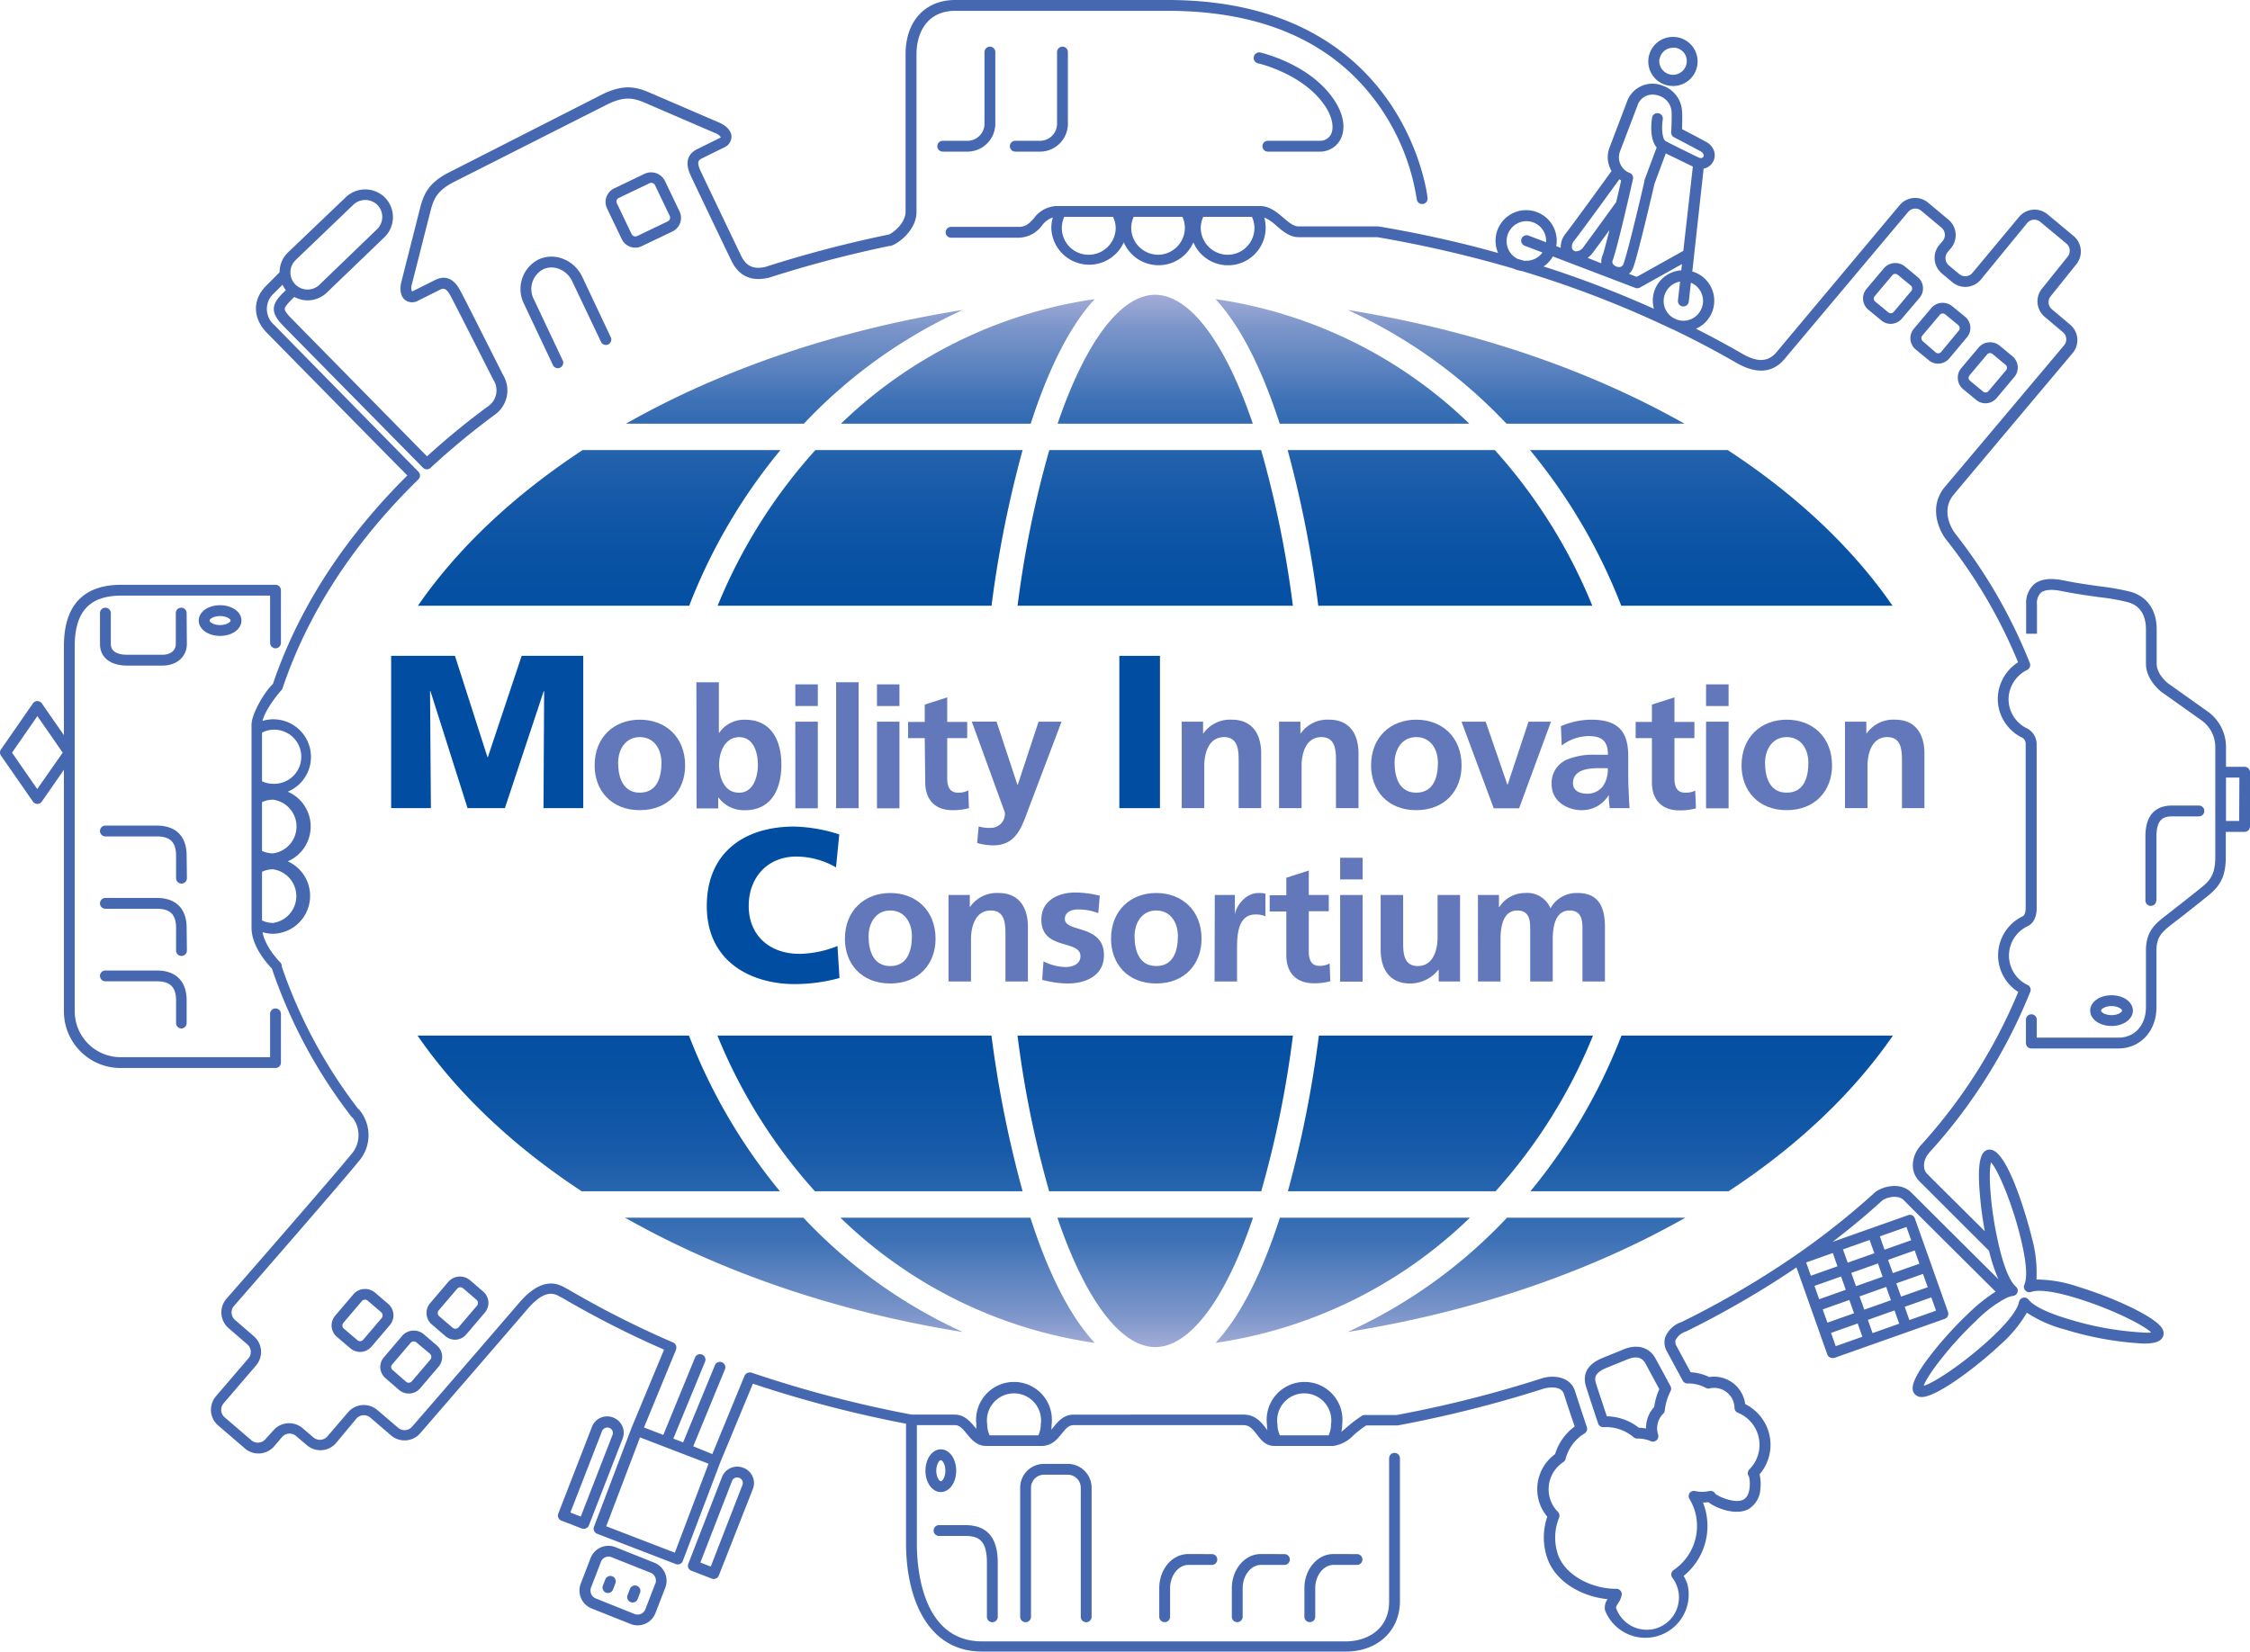 <svg xmlns="http://www.w3.org/2000/svg" xmlns:xlink="http://www.w3.org/1999/xlink" viewBox="0 0 415.43 305.13"><defs><style>.cls-1{fill:#004da1;}.cls-2{fill:#6278ba;}.cls-3{fill:url(#名称未設定グラデーション_25);}.cls-4{fill:#4668b1;}</style><linearGradient id="名称未設定グラデーション_25" x1="213.29" y1="248.78" x2="213.29" y2="54.44" gradientUnits="userSpaceOnUse"><stop offset="0" stop-color="#a9b0d9"/><stop offset="0" stop-color="#a3acd7"/><stop offset="0.03" stop-color="#7d96ca"/><stop offset="0.07" stop-color="#5b82bf"/><stop offset="0.1" stop-color="#3e72b6"/><stop offset="0.15" stop-color="#2764ae"/><stop offset="0.19" stop-color="#165aa8"/><stop offset="0.25" stop-color="#0952a4"/><stop offset="0.32" stop-color="#024ea2"/><stop offset="0.5" stop-color="#004da1"/><stop offset="0.68" stop-color="#024ea2"/><stop offset="0.75" stop-color="#0952a4"/><stop offset="0.81" stop-color="#165aa8"/><stop offset="0.86" stop-color="#2764ae"/><stop offset="0.9" stop-color="#3e72b6"/><stop offset="0.93" stop-color="#5b82bf"/><stop offset="0.97" stop-color="#7d96ca"/><stop offset="1" stop-color="#a3acd7"/><stop offset="1" stop-color="#a9b0d9"/></linearGradient></defs><title>アセット 2</title><g id="レイヤー_2" data-name="レイヤー 2"><g id="レイヤー_1-2" data-name="レイヤー 1"><path class="cls-1" d="M72.22,121.12H84l6,18.7h.08l6.24-18.7h11.37v28.13h-7.34l.12-21.6h-.08l-7.17,21.6H86.33l-6.85-21.6H79.4l.16,21.6H72.22Z"/><path class="cls-2" d="M118.13,132.91c4.74,0,8.37,3.19,8.37,8.46,0,4.59-3.07,8.25-8.37,8.25s-8.34-3.66-8.34-8.25C109.79,136.1,113.42,132.91,118.13,132.91Zm0,13.48c3.19,0,4-2.85,4-5.52,0-2.45-1.3-4.74-4-4.74s-4,2.36-4,4.74C114.13,143.51,115,146.39,118.13,146.39Z"/><path class="cls-2" d="M128.58,126h4.15v9.33h.07a5.56,5.56,0,0,1,4.77-2.41c4.9,0,6.7,3.9,6.7,8.31s-1.8,8.4-6.7,8.4a5.83,5.83,0,0,1-4.9-2.33h-.06v2h-4Zm7.84,20.4c2.73,0,3.51-3,3.51-5.17s-.75-5.09-3.44-5.09-3.72,2.85-3.72,5.09S133.67,146.39,136.42,146.39Z"/><path class="cls-2" d="M146.84,126.39H151v4h-4.15Zm0,6.89H151v16h-4.15Z"/><path class="cls-2" d="M154.38,126h4.15v23.26h-4.15Z"/><path class="cls-2" d="M161.92,126.39h4.15v4h-4.15Zm0,6.89h4.15v16h-4.15Z"/><path class="cls-2" d="M170.74,136.32h-3.07v-3h3.07v-3.2l4.15-1.33v4.53h3.69v3h-3.69v7.44c0,1.36.38,2.63,2,2.63a3.72,3.72,0,0,0,1.89-.43l.12,3.29a11.26,11.26,0,0,1-3.07.37c-3.25,0-5-2-5-5.18Z"/><path class="cls-2" d="M187.85,144.94h.06l3.85-11.66H196l-6,15.84c-1.33,3.54-2.29,7-6.64,7a10.52,10.52,0,0,1-2.94-.44l.28-3.06a6.3,6.3,0,0,0,2.14.27,2.59,2.59,0,0,0,2.69-2.85l-6.1-16.77H184Z"/><path class="cls-1" d="M206.67,121.12h7.5v28.13h-7.5Z"/><path class="cls-2" d="M218.19,133.28h3.94v2.17h.06a6,6,0,0,1,5.24-2.54c3.79,0,5.43,2.66,5.43,6.26v10.08H228.7v-8.53c0-1.95,0-4.59-2.69-4.59-3,0-3.66,3.26-3.66,5.3v7.82h-4.16Z"/><path class="cls-2" d="M236.16,133.28h3.94v2.17h.06a6,6,0,0,1,5.24-2.54c3.79,0,5.43,2.66,5.43,6.26v10.08h-4.16v-8.53c0-1.95,0-4.59-2.69-4.59-3,0-3.66,3.26-3.66,5.3v7.82h-4.16Z"/><path class="cls-2" d="M261.49,132.91c4.74,0,8.37,3.19,8.37,8.46,0,4.59-3.07,8.25-8.37,8.25s-8.34-3.66-8.34-8.25C253.15,136.1,256.78,132.91,261.49,132.91Zm0,13.48c3.19,0,4-2.85,4-5.52,0-2.45-1.3-4.74-4-4.74s-4,2.36-4,4.74C257.49,143.51,258.33,146.39,261.49,146.39Z"/><path class="cls-2" d="M269.85,133.28h4.46l4,11.62h.06l3.85-11.62h4.15l-5.89,16h-4.68Z"/><path class="cls-2" d="M288.2,134.11a14.34,14.34,0,0,1,5.55-1.2c4.86,0,6.88,2,6.88,6.72v2.05c0,1.61,0,2.82.06,4s.09,2.33.19,3.57h-3.66a18.59,18.59,0,0,1-.19-2.39H297a5.7,5.7,0,0,1-4.93,2.76c-2.82,0-5.58-1.71-5.58-4.75a4.69,4.69,0,0,1,2.73-4.55,12.57,12.57,0,0,1,5.36-.93h2.3c0-2.58-1.15-3.45-3.6-3.45a8.39,8.39,0,0,0-4.93,1.74Zm4.86,12.47a3.52,3.52,0,0,0,2.92-1.43,5.29,5.29,0,0,0,.87-3.28h-1.8c-1.86,0-4.62.31-4.62,2.76C290.43,146,291.58,146.58,293.06,146.58Z"/><path class="cls-2" d="M305,136.32H302v-3H305v-3.2l4.16-1.33v4.53h3.69v3h-3.69v7.44c0,1.36.37,2.63,1.95,2.63A3.67,3.67,0,0,0,313,146l.13,3.29a11.26,11.26,0,0,1-3.07.37c-3.26,0-5.06-2-5.06-5.18Z"/><path class="cls-2" d="M315,126.39h4.16v4H315Zm0,6.89h4.16v16H315Z"/><path class="cls-2" d="M329.89,132.91c4.75,0,8.37,3.19,8.37,8.46,0,4.59-3.07,8.25-8.37,8.25s-8.34-3.66-8.34-8.25C321.55,136.1,325.18,132.91,329.89,132.91Zm0,13.48c3.2,0,4-2.85,4-5.52,0-2.45-1.3-4.74-4-4.74s-4,2.36-4,4.74C325.89,143.51,326.73,146.39,329.89,146.39Z"/><path class="cls-2" d="M340.65,133.28h3.94v2.17h.06a6,6,0,0,1,5.24-2.54c3.79,0,5.43,2.66,5.43,6.26v10.08h-4.15v-8.53c0-1.95,0-4.59-2.7-4.59-3,0-3.66,3.26-3.66,5.3v7.82h-4.16Z"/><path class="cls-1" d="M155,180.62a31.31,31.31,0,0,1-8.34,1.12c-7.5,0-16.16-3.78-16.16-14.42,0-9.79,6.85-14.67,16.12-14.67a29.09,29.09,0,0,1,8.34,1.45l-.6,6.09a14.77,14.77,0,0,0-7.34-2c-5.32,0-8.78,3.87-8.78,9.11,0,5.52,3.91,8.86,9.39,8.86a19.69,19.69,0,0,0,7-1.45Z"/><path class="cls-2" d="M164.37,164.92c4.74,0,8.37,3.2,8.37,8.46,0,4.59-3.07,8.25-8.37,8.25S156,178,156,173.38C156,168.12,159.66,164.92,164.37,164.92Zm0,13.49c3.19,0,4-2.85,4-5.52,0-2.45-1.3-4.74-4-4.74s-4,2.35-4,4.74C160.37,175.53,161.21,178.41,164.37,178.41Z"/><path class="cls-2" d="M175.13,165.29h3.93v2.17h.07a6,6,0,0,1,5.24-2.54c3.78,0,5.42,2.67,5.42,6.26v10.08h-4.15v-8.53c0-1.95,0-4.58-2.7-4.58-3,0-3.66,3.25-3.66,5.3v7.81h-4.15Z"/><path class="cls-2" d="M202.78,168.64a10.26,10.26,0,0,0-3.72-.68c-1.12,0-2.45.4-2.45,1.77,0,2.54,7.22.93,7.22,6.69,0,3.72-3.31,5.21-6.69,5.21a18.82,18.82,0,0,1-4.72-.68l.25-3.41a9.14,9.14,0,0,0,4.09,1.05c1.06,0,2.73-.4,2.73-2,0-3.13-7.22-1-7.22-6.76,0-3.44,3-5,6.26-5a19.11,19.11,0,0,1,4.53.59Z"/><path class="cls-2" d="M213.48,164.92c4.75,0,8.37,3.2,8.37,8.46,0,4.59-3.06,8.25-8.37,8.25s-8.34-3.66-8.34-8.25C205.14,168.12,208.77,164.92,213.48,164.92Zm0,13.49c3.2,0,4-2.85,4-5.52,0-2.45-1.3-4.74-4-4.74s-4,2.35-4,4.74C209.48,175.53,210.32,178.41,213.48,178.41Z"/><path class="cls-2" d="M224.29,165.29H228v3.63H228c.19-1.49,1.89-4,4.37-4a4.67,4.67,0,0,1,1.27.12v4.19a4.17,4.17,0,0,0-1.86-.34c-3.38,0-3.38,4.22-3.38,6.51v5.86h-4.15Z"/><path class="cls-2" d="M237.5,168.33h-3.07v-3h3.07V162.1l4.15-1.33v4.52h3.69v3h-3.69v7.44c0,1.37.37,2.64,1.95,2.64a3.73,3.73,0,0,0,1.9-.44l.12,3.29a10.88,10.88,0,0,1-3.07.37c-3.25,0-5.05-2-5.05-5.17Z"/><path class="cls-2" d="M247.44,158.41h4.15v4h-4.15Zm0,6.88h4.15v16h-4.15Z"/><path class="cls-2" d="M269.58,181.26h-3.94v-2.17h-.06a6.66,6.66,0,0,1-5.24,2.54c-3.78,0-5.42-2.66-5.42-6.26V165.29h4.15v8.53c0,2,0,4.59,2.7,4.59,3,0,3.66-3.26,3.66-5.3v-7.82h4.15Z"/><path class="cls-2" d="M272.88,165.29h3.88v2.24h.06a5.61,5.61,0,0,1,4.74-2.61,4.67,4.67,0,0,1,4.72,2.82,5.48,5.48,0,0,1,5-2.82c3.94,0,5.05,2.7,5.05,6.26v10.08h-4.15v-9.52c0-1.49,0-3.59-2.39-3.59-2.76,0-3.1,3.28-3.1,5.36v7.75h-4.16v-9.52c0-1.49,0-3.59-2.38-3.59-2.76,0-3.1,3.28-3.1,5.36v7.75h-4.16Z"/><path class="cls-3" d="M238.72,191.25A191.34,191.34,0,0,1,232.87,220H193.71a191.43,191.43,0,0,1-5.84-28.75Zm-50.84-79.38a192.25,192.25,0,0,1,5.86-28.75h39.11a192.25,192.25,0,0,1,5.86,28.75Zm49.87-28.75H276a98.46,98.46,0,0,1,18,28.75h-50.6A208.75,208.75,0,0,0,237.75,83.12Zm-1.47-4.88c-3.23-10-7.21-18-11.85-23a84.8,84.8,0,0,1,46.85,23Zm-5,0h-36c5.15-15.17,11.69-23.8,18-23.8S226.16,63.07,231.31,78.24Zm-41,0h-35a84.8,84.8,0,0,1,46.85-23C197.51,60.2,193.54,68.23,190.31,78.24Zm-1.47,4.88a208.7,208.7,0,0,0-5.74,28.75H132.5a98.27,98.27,0,0,1,18.05-28.75Zm-5.75,108.13A208.8,208.8,0,0,0,188.81,220H150.46a98.34,98.34,0,0,1-18-28.75Zm7.19,33.64c3.23,10.05,7.22,18.12,11.88,23.12a84.75,84.75,0,0,1-46.95-23.12Zm5,0h36.1c-5.15,15.23-11.71,23.89-18.05,23.89S200.4,240.12,195.24,224.89Zm41.07,0h35.07A84.88,84.88,0,0,1,224.43,248C229.09,243,233.08,234.94,236.31,224.89Zm1.47-4.89a208.8,208.8,0,0,0,5.72-28.75h50.62a98.14,98.14,0,0,1-18,28.75ZM349.43,111.87H299.34a104.21,104.21,0,0,0-16.85-28.75H319C331.63,91.38,342,101.11,349.43,111.87ZM311,78.24H278.15a93.64,93.64,0,0,0-29.33-21C272.17,61,293.39,68.28,311,78.24Zm-162.57,0H115.59c17.6-10,38.82-17.28,62.18-21A93.49,93.49,0,0,0,148.43,78.24Zm-40.86,4.88H144.1a103.71,103.71,0,0,0-16.85,28.75H77.16C84.59,101.11,95,91.38,107.57,83.12ZM77.09,191.25h50.12A103.7,103.7,0,0,0,144,220h-36.6C94.83,211.74,84.5,202,77.09,191.25Zm38.33,33.64h32.92A93.62,93.62,0,0,0,177.77,246C154.34,242.25,133.06,234.89,115.42,224.89Zm162.82,0h32.93c-17.64,10-38.92,17.36-62.35,21.1A93.46,93.46,0,0,0,278.24,224.89ZM319.16,220H282.57a104,104,0,0,0,16.81-28.75H349.5C342.08,202,331.75,211.74,319.16,220Z"/><path class="cls-4" d="M183.22,299.59a1,1,0,0,0,1-1v-10c0-4.67-2-6.93-6-6.93h-4.84a1,1,0,0,0,0,2h4.84c2.48,0,4,.82,4,4.93v10A1,1,0,0,0,183.22,299.59Z"/><path class="cls-4" d="M219.4,287c-3,0-5.36,2.82-5.36,6.29v5.29a1,1,0,0,0,2,0V293.3c0-2.33,1.54-4.29,3.36-4.29h4.35a1,1,0,0,0,0-2Z"/><path class="cls-4" d="M232.79,287c-2.95,0-5.35,2.82-5.35,6.29v5.29a1,1,0,0,0,2,0V293.3c0-2.33,1.53-4.29,3.35-4.29h4.36a1,1,0,0,0,0-2Z"/><path class="cls-4" d="M246.19,287c-2.95,0-5.35,2.82-5.35,6.29v5.29a1,1,0,0,0,2,0V293.3c0-2.33,1.53-4.29,3.35-4.29h4.36a1,1,0,0,0,0-2Z"/><path class="cls-4" d="M176.55,271.61c0-2.21-1.25-3.95-2.84-3.95s-2.84,1.74-2.84,3.95,1.25,3.94,2.84,3.94S176.55,273.82,176.55,271.61Zm-3.68,0c0-1.19.55-1.95.84-1.95s.84.76.84,1.95-.55,1.94-.84,1.94S172.87,272.79,172.87,271.61Z"/><path class="cls-4" d="M120.84,288.61l-7.21-2.88a3.66,3.66,0,0,0-1.3-.25,3.55,3.55,0,0,0-3.28,2.25l-1.82,4.73a3.57,3.57,0,0,0,2,4.59l7.21,2.87a3.37,3.37,0,0,0,1.29.25,3.53,3.53,0,0,0,3.28-2.24l1.83-4.73A3.58,3.58,0,0,0,120.84,288.61Zm.14,3.87-1.83,4.73a1.54,1.54,0,0,1-2,.86L110,295.2a1.58,1.58,0,0,1-.88-2l1.82-4.73a1.52,1.52,0,0,1,1.41-1,1.55,1.55,0,0,1,.56.11l7.21,2.87A1.58,1.58,0,0,1,121,292.48Z"/><path class="cls-4" d="M107.8,282.34a1,1,0,0,0,.93-.63l6.22-16a3,3,0,0,0-1.74-3.92,3,3,0,0,0-3.92,1.74l-6.21,16a1,1,0,0,0,.57,1.3l3.79,1.46A1.13,1.13,0,0,0,107.8,282.34Zm-2.49-3,5.85-15.05a1.07,1.07,0,0,1,1.34-.59,1,1,0,0,1,.58,1.33l-5.85,15.05Z"/><path class="cls-4" d="M137.21,271.06a2.84,2.84,0,0,0-1.08-.2,3,3,0,0,0-2.83,1.93l-6.21,16a1,1,0,0,0,0,.76,1,1,0,0,0,.56.53l3.78,1.46a.92.92,0,0,0,.36.07,1,1,0,0,0,.93-.64L139,275a3,3,0,0,0-1.74-3.92Zm-.13,3.19-5.85,15.06-1.92-.74,5.85-15.06a1,1,0,0,1,1.33-.58,1,1,0,0,1,.57.54A1,1,0,0,1,137.08,274.25Z"/><path class="cls-4" d="M117.6,292.87a1,1,0,0,0-1.29.57l-.44,1.15a1,1,0,0,0,.57,1.29.92.92,0,0,0,.36.07,1,1,0,0,0,.94-.64l.44-1.15A1,1,0,0,0,117.6,292.87Z"/><path class="cls-4" d="M113.05,291.11a1,1,0,0,0-1.29.58l-.45,1.15a1,1,0,0,0,.58,1.29,1.1,1.1,0,0,0,.36.07,1,1,0,0,0,.93-.64l.44-1.15A1,1,0,0,0,113.05,291.11Z"/><path class="cls-4" d="M243.61,26h-9.52a1,1,0,0,0,0,2h9.52a4.25,4.25,0,0,0,4-2.49c1.09-2.43.11-5.73-2.64-8.81-4.66-5.24-11.95-6.91-12.25-7a1,1,0,1,0-.44,2c.07,0,7,1.61,11.2,6.36,2.6,2.92,2.87,5.41,2.31,6.66A2.26,2.26,0,0,1,243.61,26Z"/><path class="cls-4" d="M181.77,9.62V22.69A3.16,3.16,0,0,1,178.45,26h-4.39a1,1,0,0,0,0,2h4.39a5.17,5.17,0,0,0,5.32-5.35V9.62a1,1,0,0,0-2,0Z"/><path class="cls-4" d="M195.17,9.62V22.69A3.16,3.16,0,0,1,191.85,26h-4.39a1,1,0,0,0,0,2h4.39a5.16,5.16,0,0,0,5.32-5.35V9.62a1,1,0,0,0-2,0Z"/><path class="cls-4" d="M117.3,45.74a2.7,2.7,0,0,0,1.19-.28l5.68-2.72a2.78,2.78,0,0,0,1.3-3.69l-2.72-5.67a2.84,2.84,0,0,0-3.7-1.3l-5.67,2.72a2.78,2.78,0,0,0-1.3,3.69l2.72,5.67A2.79,2.79,0,0,0,117.3,45.74ZM113.85,37a.8.8,0,0,1,.39-.44l5.68-2.72a.72.72,0,0,1,.33-.07.77.77,0,0,1,.69.43l2.72,5.68a.77.77,0,0,1-.36,1l-5.68,2.72a.78.78,0,0,1-1-.36l-2.71-5.67A.81.81,0,0,1,113.85,37Z"/><path class="cls-4" d="M100.26,49.75a3.68,3.68,0,0,1,3-.07,4.44,4.44,0,0,1,2.38,2.25L111,63.2a1,1,0,0,0,1.8-.86l-5.32-11.27A6.52,6.52,0,0,0,104,47.82a5.73,5.73,0,0,0-4.61.12,6.13,6.13,0,0,0-2.61,8.24l5.32,11.26A1,1,0,0,0,103,68a.9.9,0,0,0,.42-.1,1,1,0,0,0,.48-1.33L98.59,55.32A4.12,4.12,0,0,1,100.26,49.75Z"/><path class="cls-4" d="M34.46,158c0-3.56-2-5.53-5.51-5.53H19.46a1,1,0,0,0,0,2H29c2.42,0,3.51,1.09,3.51,3.53v4.18a1,1,0,0,0,2,0Z"/><path class="cls-4" d="M34.46,171.36c0-3.57-2-5.53-5.51-5.53H19.46a1,1,0,0,0,0,2H29c2.42,0,3.51,1.09,3.51,3.53v4.18a1,1,0,0,0,2,0Z"/><path class="cls-4" d="M33.46,189.94a1,1,0,0,0,1-1v-4.18c0-3.56-2-5.53-5.51-5.53H19.46a1,1,0,0,0,0,2H29c2.42,0,3.51,1.09,3.51,3.53v4.18A1,1,0,0,0,33.46,189.94Z"/><path class="cls-4" d="M34.46,113.23a1,1,0,0,0-2,0v5.69c0,1.25-1,2-2.5,2h-6.5c-1.12,0-3-.26-3-2v-5.69a1,1,0,0,0-2,0v5.69c0,2.48,1.91,4,5,4H30c2.65,0,4.5-1.65,4.5-4Z"/><path class="cls-4" d="M36.69,114.6c0,1.6,1.73,2.84,3.94,2.84s3.95-1.24,3.95-2.84-1.74-2.83-3.95-2.83S36.69,113,36.69,114.6Zm5.89,0c0,.29-.76.84-1.95.84s-1.94-.55-1.94-.84.75-.83,1.94-.83S42.58,114.32,42.58,114.6Z"/><path class="cls-4" d="M51.87,196.24v-9a1,1,0,0,0-2,0v8H22.29a8.47,8.47,0,0,1-8.49-8.56V119.33c0-6.37,2.73-9.33,8.59-9.33H49.87v8.73a1,1,0,0,0,2,0V109a1,1,0,0,0-1-1H22.39c-7,0-10.59,3.81-10.59,11.33v16.44L7.72,129.9a1,1,0,0,0-1.64,0l-5.9,8.5a1,1,0,0,0,0,1.14l5.9,8.5a1,1,0,0,0,.82.43,1,1,0,0,0,.82-.43l4.08-5.88v44.52a10.46,10.46,0,0,0,10.49,10.56H50.87A1,1,0,0,0,51.87,196.24Zm-45-50.52L2.22,139l4.68-6.75L11.58,139Z"/><path class="cls-4" d="M398.16,166.3V154.47c0-3.26,1.38-3.7,2.88-3.7H406a1,1,0,0,0,0-2H401c-2.23,0-4.88,1-4.88,5.7V166.3a1,1,0,0,0,2,0Z"/><path class="cls-4" d="M393.81,186.64c0-1.59-1.74-2.84-3.95-2.84s-3.94,1.25-3.94,2.84,1.73,2.84,3.94,2.84S393.81,188.23,393.81,186.64Zm-5.89,0c0-.29.76-.84,1.94-.84s1.95.55,1.95.84-.76.84-1.95.84S387.92,186.93,387.92,186.64Z"/><path class="cls-4" d="M84,247.42a2.76,2.76,0,0,0,2.11-1l3.4-4a2.76,2.76,0,0,0-.3-3.9l-2.49-2.14a2.86,2.86,0,0,0-3.9.3l-3.41,4a2.79,2.79,0,0,0,.3,3.91l2.49,2.13A2.76,2.76,0,0,0,84,247.42ZM81,242l3.41-4a.75.75,0,0,1,.58-.27.77.77,0,0,1,.5.18l2.49,2.14a.78.78,0,0,1,.09,1.08l-3.41,4a.77.77,0,0,1-.59.26.73.73,0,0,1-.49-.18l-2.49-2.13A.78.78,0,0,1,81,242Z"/><path class="cls-4" d="M71.69,240.82l-2.49-2.14a2.86,2.86,0,0,0-3.91.3l-3.4,4a2.77,2.77,0,0,0,.3,3.9L64.68,249a2.77,2.77,0,0,0,3.9-.29l3.41-4A2.78,2.78,0,0,0,71.69,240.82Zm-1.22,2.6-3.41,4a.75.75,0,0,1-.58.27.73.73,0,0,1-.5-.19l-2.49-2.13a.76.76,0,0,1-.08-1.08l3.4-4a.78.78,0,0,1,.59-.27.7.7,0,0,1,.49.19l2.49,2.13A.78.78,0,0,1,70.47,243.42Z"/><path class="cls-4" d="M73.67,256.69a2.77,2.77,0,0,0,3.9-.29l3.41-4a2.78,2.78,0,0,0-.3-3.9l-2.49-2.14a2.86,2.86,0,0,0-3.9.3l-3.4,4a2.74,2.74,0,0,0-.67,2,2.79,2.79,0,0,0,1,1.9ZM72.4,252l3.41-4a.74.74,0,0,1,.58-.26.77.77,0,0,1,.5.18L79.37,250a.78.78,0,0,1,.09,1.09l-3.41,4a.75.75,0,0,1-.58.27.77.77,0,0,1-.5-.18L72.48,253a.75.75,0,0,1-.26-.53A.74.74,0,0,1,72.4,252Z"/><path class="cls-4" d="M307.39,260.37a10.22,10.22,0,0,1,1.06-3.46,1,1,0,0,0,0-.88s-1.9-3.55-2.82-5.21c-1.12-2-3.35-2.66-5.84-1.62l-3.89,1.58c-2.78,1.14-3.8,2.94-3.05,5.33.68,2.17,2.22,6.78,2.22,6.78a1,1,0,0,0,1,.68,7.81,7.81,0,0,1,5.56,1.87.94.94,0,0,0,.68.23h.18a6,6,0,0,1,2.31.49,1.09,1.09,0,0,0,.39.08,1,1,0,0,0,.68-.27,1,1,0,0,0,.27-1.05,3.8,3.8,0,0,1,1-3.89A1,1,0,0,0,307.39,260.37Zm-2-.5a5.8,5.8,0,0,0-1.48,3.95,7.42,7.42,0,0,0-1.32-.15,9.93,9.93,0,0,0-5.91-2.11c-.46-1.37-1.47-4.41-2-6.05-.36-1.15-.17-2,1.9-2.88l3.89-1.58c1.54-.64,2.69-.43,3.33.74s2,3.75,2.57,4.75A12,12,0,0,0,305.42,259.87Z"/><path class="cls-4" d="M383.67,237.63A24.1,24.1,0,0,0,376,236.3a23.73,23.73,0,0,0-.86-7.73c0-.16-4.06-16.25-7.71-16.25a1.27,1.27,0,0,0-.34,0c-1,.23-2,1.25-1.63,7a70.34,70.34,0,0,0,1,8.05c-3.4-3.37-9.38-9.31-10.6-10.54s-.35-3.15.14-3.68a.73.73,0,0,0,.16-.23,98.76,98.76,0,0,0,18.66-29.66,1,1,0,0,0-.36-1.31l-.15-.07a6,6,0,0,1,.07-10.83c.39-.18,1.66-.94,1.66-3.3V137.5a3.3,3.3,0,0,0-2-3.09,6,6,0,0,1-3.19-5.28,6.11,6.11,0,0,1,3.44-5.41,1,1,0,0,0,.49-1.26A95.84,95.84,0,0,0,361,98.54l0,0,0,0c-.26-.34-2.93-4-.26-7.21s21.75-25.89,21.94-26.12a3.67,3.67,0,0,0,.86-2.72,3.72,3.72,0,0,0-1.31-2.53l-3.38-2.84a1.73,1.73,0,0,1-.19-2.45l4.67-5.82a3.75,3.75,0,0,0-.46-5.26l-4.81-4a3.73,3.73,0,0,0-5.26.46L364.18,50.4a1.72,1.72,0,0,1-2.43.21L359.81,49a1.76,1.76,0,0,1-.21-2.44l.62-.74a3.73,3.73,0,0,0-.46-5.25L356,37.43a3.73,3.73,0,0,0-5.25.45L328,65.05c-1.94,2.31-4.37,1.37-6.26.31-2.81-1.63-5.68-3.17-8.6-4.65a5.64,5.64,0,0,0-.17-10.4c-.17-.07-.34-.1-.51-.16l2.09-19a2.53,2.53,0,0,0,1.69-1.19,2.48,2.48,0,0,0,.28-1.92A3,3,0,0,0,315,26.2c-.85-.49-3.3-1.76-4.43-2.35,0-.78.08-2.11,0-3.24a5.28,5.28,0,0,0-3.56-4.78,5,5,0,0,0-6.63,3l-3.18,8.36a5,5,0,0,0,.35,4.39c-1.5,2.07-6.67,9.22-8.49,11.58a3.88,3.88,0,0,0-.89,2.62l-.83-.32a5.65,5.65,0,1,0-10.74,1.26q-10.71-3-22.11-4.91l-.17,0H239.72c-.9,0-1.79-.77-2.74-1.58-1.19-1-2.54-2.18-4.33-2.18H195.19a5.37,5.37,0,0,0-4.28,2.25c-.85.93-1.45,1.6-2.85,1.6H175.6a1,1,0,0,0,0,2h12.46a5.43,5.43,0,0,0,4.33-2.26,4.13,4.13,0,0,1,2-1.48,7.05,7.05,0,0,0-.28,1.94,7,7,0,0,0,13.38,2.66,7,7,0,0,0,12.85,0,6.95,6.95,0,0,0,13.09-4.59,7.82,7.82,0,0,1,2.29,1.57c1.19,1,2.41,2.06,4.05,2.06H254.3a222,222,0,0,1,25.19,5.82l.23.11a6.43,6.43,0,0,0,1.29.33A193.11,193.11,0,0,1,308.4,60.63c.1,0,.19.11.29.15l.08,0q6.14,2.94,11.92,6.28c3.67,2.07,6.63,1.82,8.79-.75l22.83-27.17a1.73,1.73,0,0,1,1.17-.61,1.7,1.7,0,0,1,1.26.4l3.74,3.13a1.74,1.74,0,0,1,.21,2.44l-.62.73a3.73,3.73,0,0,0,.46,5.26l1.93,1.62a3.73,3.73,0,0,0,5.26-.46l8.57-10.46a1.71,1.71,0,0,1,1.17-.61,1.74,1.74,0,0,1,1.26.4l4.81,4a1.74,1.74,0,0,1,.2,2.46l-4.67,5.82a3.73,3.73,0,0,0,.46,5.25l3.37,2.84a1.72,1.72,0,0,1,.21,2.43c-.19.23-19.19,22.81-22,26.13-3.14,3.76-1,8.14.18,9.68l.12.15a94.16,94.16,0,0,1,13.21,22.57,8.09,8.09,0,0,0-3.75,6.75,8,8,0,0,0,4.28,7.06,1.3,1.3,0,0,1,.87,1.31v30.28c0,1.22-.49,1.48-.49,1.48a8,8,0,0,0-.88,14,97.3,97.3,0,0,1-18.17,28.52.78.78,0,0,0-.16.24c-1.15,1.45-1.87,4.25.1,6.23L367.25,231a31,31,0,0,0,1.73,5.25c-4.29-4.26-14.82-14.73-16.07-16-2.06-2.12-5.61-1.07-6.85.06l-.12.12a141.28,141.28,0,0,1-17.5,13.48,167.4,167.4,0,0,1-18.08,10.3l-.07,0a5,5,0,0,0-2.83,2.74,3.37,3.37,0,0,0,.35,2.7l2.88,5.33a1,1,0,0,0,.95.52,6.68,6.68,0,0,1,3.29.8,1,1,0,0,0,.72.11,3.76,3.76,0,0,1,4.6,3.59,1,1,0,0,0,.63.91A6.4,6.4,0,0,1,323,271.36a1,1,0,0,0-.09,1.31c.22.59.48,3.46-1,4.27s-4.56-.5-5.19-1.06a1.1,1.1,0,0,0-.32-.36,1,1,0,0,0-.78-.16,6.17,6.17,0,0,1-2.67,0,1,1,0,0,0-1,.39,1,1,0,0,0,0,1.1,10.12,10.12,0,0,1,.95,2.1,9.83,9.83,0,0,1-3.88,11,1,1,0,0,0-.43.67,1,1,0,0,0,.2.77,6,6,0,0,1-2.95,9.32,6,6,0,0,1-7.48-3.82,3.44,3.44,0,0,1,.41-.82,3.55,3.55,0,0,0,.67-1.65,1,1,0,0,0-1-1c-4.25.06-9.53-2.35-10.85-6.52a9.81,9.81,0,0,1,.27-6.61,1,1,0,0,0-.21-1.08,5.83,5.83,0,0,1-1.45-2.4,6,6,0,0,1,2.44-6.79,1,1,0,0,0,.42-.58,7.81,7.81,0,0,1,3.5-4.71,1,1,0,0,0,.43-1.18s-1.5-4.48-2.2-6.68c-.8-2.5-3.65-3-6-2.36l-.17.06a216.79,216.79,0,0,1-26.73,6.75H252a1,1,0,0,0-.53.15,22.49,22.49,0,0,0-2.81,2.12c-.39.34-.72.62-1,.85a6.51,6.51,0,0,0,.16-1.39,7,7,0,1,0-13.9,0,7.87,7.87,0,0,0,.09,1.08l-.3-.39c-.81-1.05-1.93-2.49-4.08-2.49H198.29c-1.91,0-2.94,1.27-3.77,2.3-.15.19-.29.35-.42.5a6.63,6.63,0,0,0,.07-1,7,7,0,1,0-13.9,0,7.89,7.89,0,0,0,0,.84,3.56,3.56,0,0,0-.26-.31c-.84-1-1.9-2.33-3.75-2.33h-7.93a217.94,217.94,0,0,1-29.57-7.75,1,1,0,0,0-.57,0,1,1,0,0,0-.73.6l-5.94,14.44L128,267.1l5.85-14.21a1,1,0,1,0-1.85-.76l-5.87,14.25-1.81-.7,5.86-14.21a1,1,0,0,0-1.85-.76L122.47,265l-3.28-1.26-.29-.11,5.93-14.4a.14.14,0,0,0,0-.07,1,1,0,0,0-.6-1.25h0a176.21,176.21,0,0,1-19.5-9.89l-.06,0-.1-.06c-1.28-.76-4.27-2.54-8.72,2.65-4,4.68-19.76,22.88-19.77,22.88a1.83,1.83,0,0,1-2.58.19l-3.83-3.28a3.84,3.84,0,0,0-5.4.41l-3.82,4.46a1.83,1.83,0,0,1-2.58.19l-2-1.7a3.84,3.84,0,0,0-5.4.41L49,265.79a1.83,1.83,0,0,1-2.58.2l-4.94-4.24a1.83,1.83,0,0,1-.2-2.58l6-7a3.83,3.83,0,0,0-.42-5.4l-3.46-3a1.82,1.82,0,0,1-.21-2.57c.82-.94,20.14-23.09,23-26.68a7.32,7.32,0,0,0,.15-9.56.79.79,0,0,0-.22-.19,92,92,0,0,1-14.09-26.24,1,1,0,0,0-.31-.81S49,175,48.47,172.16a7.15,7.15,0,0,0,2,.29,7,7,0,0,0,2.66-13.38,7,7,0,0,0,0-12.86,6.95,6.95,0,0,0-2.66-13.37,7.13,7.13,0,0,0-2,.29c.49-2,2.66-4.75,3.49-5.67a1.07,1.07,0,0,0,.21-.36c4.69-13.92,13.13-26.89,25.08-38.57a1,1,0,0,0,.3-.7,1,1,0,0,0-.29-.71C77,86.86,52.11,61.53,50.62,60a3.87,3.87,0,0,1,0-5.87l1.54-1.55a5.3,5.3,0,0,0,.62,1l-.41.41c-1.09,1.06-1.77,1.94-1.81,3s.67,2.09,1.74,3.19C54,61.92,78.1,86.38,78.1,86.38a1,1,0,0,0,1.29.11.69.69,0,0,0,.13-.11A138.44,138.44,0,0,1,91.4,76.56a5.5,5.5,0,0,0,1.48-7.32c-.29-.57-7-13.93-7.79-15.36-.46-.9-1.87-3.61-4.75-2.17l-4,2c-.17.08-.27.09-.28.11a2,2,0,0,1,0-1.35c.32-1.28,2.17-8.57,3.39-13.36.6-2.35,1.2-3.9,4.45-5.55l28.31-14.32c3.29-1.58,4.89-1.11,7.12-.15L132,24.56a2.3,2.3,0,0,1,1.09.77.7.7,0,0,1-.26.19l-4.05,2c-2.9,1.4-1.6,4.17-1.17,5.08.68,1.47,7.15,15,7.43,15.54,1.33,2.78,3.57,3.86,6.67,3.2a.29.29,0,0,0,.1,0,216.66,216.66,0,0,1,22.42-5.92.93.93,0,0,0,.43-.07c1.59-.61,4.56-3.07,4.56-6.2V10c0-3.85,1.88-8,7.17-8H215.6c17.6,0,30.68,5.83,38.88,17.34a40.83,40.83,0,0,1,7.1,17.44,1,1,0,0,0,2-.21c0-.36-4.21-36.57-48-36.57H176.37c-5.57,0-9.17,3.92-9.17,10V39.08c0,2-2,3.72-3.07,4.24h-.06a219.72,219.72,0,0,0-22.84,6c-2.17.44-3.49-.19-4.41-2.12-.07-.14-6.74-14.07-7.42-15.52-.83-1.77-.45-2.11.23-2.44l4.05-2a2.19,2.19,0,0,0,1.38-2c0-1-.86-2-2.29-2.61l-12.65-5.45c-2.51-1.08-4.75-1.75-8.8.19L83,31.79c-4,2-4.82,4.2-5.49,6.84C76.3,43.41,74.45,50.71,74.12,52c-.38,1.51-.14,2.75.67,3.4a2.19,2.19,0,0,0,2.42.12l4-2c.67-.33,1.18-.43,2.07,1.3C84.05,56.22,91,70,91.09,70.14A3.56,3.56,0,0,1,90.16,75a137.94,137.94,0,0,0-11.32,9.28c-3.92-4-23.54-23.94-25.09-25.53-.81-.82-1.19-1.38-1.18-1.72s.66-1.1,1.22-1.65l.55-.55a5.13,5.13,0,0,0,2.44.64h0A5.12,5.12,0,0,0,60.38,54L71,43.79a5.17,5.17,0,0,0,.12-7.26.08.08,0,0,0,0,0,5.17,5.17,0,0,0-7.29-.09L53.17,46.62a5.14,5.14,0,0,0-1.55,3.67l-2.41,2.42c-3,2.95-2.17,6.49,0,8.68,1.35,1.39,21.88,22.27,26,26.42-11.76,11.67-20.1,24.61-24.82,38.5-1.55,1.44-3.95,5.54-3.95,7.54v37.47c0,3.39,2.8,6.56,3.76,7.55a94.1,94.1,0,0,0,14.68,27.35.79.79,0,0,0,.24.21,5.33,5.33,0,0,1-.33,6.82c-2.86,3.57-22.77,26.39-23,26.63a3.84,3.84,0,0,0,.41,5.4l3.47,3a1.83,1.83,0,0,1,.63,1.25,1.79,1.79,0,0,1-.43,1.33l-6,7a3.88,3.88,0,0,0-.91,2.79,3.78,3.78,0,0,0,1.33,2.61l4.94,4.25a3.83,3.83,0,0,0,5.4-.42l1.45-1.7a1.83,1.83,0,0,1,2.58-.19l2,1.7a3.83,3.83,0,0,0,5.4-.41L65.79,262a1.84,1.84,0,0,1,2.58-.2l3.83,3.29a3.83,3.83,0,0,0,5.4-.41s15.75-18.2,19.76-22.88c3.36-3.91,5.07-2.9,6.19-2.23l0,0,.06,0a179.08,179.08,0,0,0,19,9.68l-6,14.43v0h0l-6.94,18.29a1,1,0,0,0,.57,1.28l14.53,5.6a.92.92,0,0,0,.36.07,1.15,1.15,0,0,0,.41-.08,1,1,0,0,0,.53-.56l6.94-18.27,6-14.47a218.64,218.64,0,0,0,28.28,7.39v22.14c0,9.64,3.69,19.94,14.05,19.94h67.14c5.89,0,10-3.84,10-9.34V269.32a1,1,0,1,0-2,0v26.47c0,5.07-4,7.34-8,7.34H181.34c-11.18,0-12.05-13.73-12.05-17.94v-22h7c.86,0,1.4.61,2.21,1.6s1.84,2.25,3.58,2.25h10.23c1.89,0,2.92-1.27,3.74-2.29s1.31-1.56,2.22-1.56h31.28c1.11,0,1.67.65,2.5,1.72s1.64,2.13,3.26,2.13h10.24l.24,0,.11,0a1.17,1.17,0,0,0,.26,0,6.44,6.44,0,0,0,3.77-2,19.36,19.36,0,0,1,2.32-1.79h5.81a222.92,222.92,0,0,0,27.19-6.87l.06,0c.53-.12,2.93-.55,3.44,1.06s1.51,4.62,2,6a9.84,9.84,0,0,0-3.62,5.1,8,8,0,0,0-2.94,8.85,7.86,7.86,0,0,0,1.49,2.72,11.83,11.83,0,0,0-.09,7.37c1.48,4.72,6.61,7.41,11.23,7.85a2.6,2.6,0,0,0-.46,2.1,8,8,0,0,0,15.22-4.79,8.18,8.18,0,0,0-.72-1.6,11.85,11.85,0,0,0,3.87-12.71q-.13-.42-.3-.84a6.77,6.77,0,0,0,1-.07,6.32,6.32,0,0,0,1.15.72c1.83.92,4.43,1.54,6.26.56a4.62,4.62,0,0,0,2.19-3.77,7.79,7.79,0,0,0-.15-2.65,8.35,8.35,0,0,0,1-9.45,8.44,8.44,0,0,0-3.65-3.52,5.91,5.91,0,0,0-.65-2,5.79,5.79,0,0,0-6-3,8.93,8.93,0,0,0-3.42-.88l-2.59-4.8a1.42,1.42,0,0,1-.2-1.14,3.24,3.24,0,0,1,1.74-1.53l.06,0a170.82,170.82,0,0,0,18.37-10.46c.72-.47,1.44-.95,2.15-1.44l1.1,3.1h0l1.53,4.32h0l1.53,4.32h0l1.53,4.33a1,1,0,0,0,.51.57,1.11,1.11,0,0,0,.43.09,1.33,1.33,0,0,0,.34,0l6.8-2.41h0l13.6-4.81a1,1,0,0,0,.61-1.28L358.15,238h0l-1.53-4.32h0L353.54,225a1,1,0,0,0-.51-.57,1,1,0,0,0-.76,0l-13.6,4.81h0l-.32.12c3.18-2.44,6.22-4.95,9.07-7.55a.38.38,0,0,0,.09-.09c.76-.58,2.9-1.17,4-.07,1.38,1.42,13.4,13.37,16.95,16.89a30.83,30.83,0,0,0-4.88,3.89,69.16,69.16,0,0,0-7.51,8.34c-3.45,4.6-3.2,6-2.5,6.73a1.68,1.68,0,0,0,1.27.5c2.74,0,10.12-5.56,14.39-9.57a24.12,24.12,0,0,0,5-6,23.74,23.74,0,0,0,7.13,3.13,59.67,59.67,0,0,0,14.41,2.57h0c1.5,0,3.27-.16,3.65-1.44a1.59,1.59,0,0,0-.17-1.28C397.91,243,389.35,239.34,383.67,237.63ZM201,47.05a4.94,4.94,0,0,1-4.5-7h9A4.83,4.83,0,0,1,206,42.1,5,5,0,0,1,201,47.05Zm12.86,0a5,5,0,0,1-5-4.95,4.87,4.87,0,0,1,.46-2.05h9a5,5,0,0,1,.45,2.05A5,5,0,0,1,213.87,47.05Zm12.84,0a5,5,0,0,1-5-4.95,5,5,0,0,1,.46-2.05h9a4.94,4.94,0,0,1-4.5,7Zm87.48,9.86A3.59,3.59,0,0,1,309.55,59l-.47-.22A3.56,3.56,0,0,1,307.45,57a3.6,3.6,0,0,1,0-2.79A3.65,3.65,0,0,1,310.2,52l-.39,3.49a1,1,0,0,0,.89,1.1h.11a1,1,0,0,0,1-.89l.39-3.49A3.65,3.65,0,0,1,314.19,56.91Zm-3.38-10.58-8.6,4.8-1.44-.55a2.84,2.84,0,0,0,.77-1.11c.9-2.36,3.69-14.44,3.95-15.54l2.08-5.6,5,2.43ZM299.12,27.94l3.19-8.38a2.92,2.92,0,0,1,2.82-2.09,3.5,3.5,0,0,1,1.23.23,3.32,3.32,0,0,1,2.28,3c.05,1.6-.08,3.69-.08,3.71a1,1,0,0,0,.54.95s3.86,2,4.92,2.61a1,1,0,0,1,.51.56.51.51,0,0,1,0,.38c-.09.14-.28.47-1,.14-1-.49-4.86-2.37-6-3h0c-.62-.36-.78-2.4-.52-4a1,1,0,0,0-.83-1.14,1,1,0,0,0-1.15.83c-.11.7-.53,3.88.85,5.49l-2.26,6.06a.56.56,0,0,0,0,.12c0,.13-3,13.05-3.88,15.34a.79.79,0,0,1-.64.56,1.43,1.43,0,0,1-1.22-.47.7.7,0,0,1-.12-.76c.89-2.31,3.63-14.51,3.75-15a1,1,0,0,0-.53-1.11A3.09,3.09,0,0,1,299.12,27.94ZM290.7,44.4c1.75-2.27,6.54-8.88,8.3-11.3l.32.23c-.26,1.17-.58,2.57-.92,4-.65.89-4.06,5.62-6,8.23a1.72,1.72,0,0,1-1.46.86.85.85,0,0,1-.67-.5A1.63,1.63,0,0,1,290.7,44.4Zm6.47-1.94c-.57,2.29-1.07,4.19-1.35,4.91a2.76,2.76,0,0,0-.16,1.26l-2.52-1a4.69,4.69,0,0,0,.89-.89C294.9,45.59,296.08,44,297.17,42.46Zm-10.46,4.9,15.23,5.81a1,1,0,0,0,.35.06,1,1,0,0,0,.49-.12l7.77-4.34-.13,1.15a5.64,5.64,0,0,0-4.85,3.51,5.56,5.56,0,0,0-.19,3.6A195.29,195.29,0,0,0,285,49.21,5.57,5.57,0,0,0,286.71,47.36Zm-8.26-4.23a3.67,3.67,0,0,1,3.39-2.28,3.6,3.6,0,0,1,1.37.27,3.63,3.63,0,0,1,2.25,3.62l-3.24-1.23a1,1,0,0,0-1.29.57,1,1,0,0,0,.58,1.3l3.28,1.25a3.61,3.61,0,0,1-3,1.52,2.85,2.85,0,0,1-.41,0l-1.17-.34A3.65,3.65,0,0,1,278.45,43.13ZM54.56,48.05,65.22,37.83a3.19,3.19,0,0,1,4.44,0l0,0a3.16,3.16,0,0,1,0,4.46L59,52.57a3.14,3.14,0,0,1-2.21.9h0a3.16,3.16,0,0,1-2.22-5.42Zm-6.18,87.24a5,5,0,1,1,2,9.46,4.87,4.87,0,0,1-2-.46Zm0,12.85a4.87,4.87,0,0,1,2-.46,5,5,0,0,1,0,9.92,5,5,0,0,1-2-.45Zm0,12.86a4.87,4.87,0,0,1,2-.46,5,5,0,0,1,0,9.91,4.83,4.83,0,0,1-2-.46ZM124.6,286.75l-12.67-4.88,6.24-16.42,1.31.51,6.84,2.63h0l4.5,1.73Zm67.12-21.67h-9a5,5,0,0,1-.45-2.05,5,5,0,1,1,9.9,0A5,5,0,0,1,191.72,265.08Zm53.59,0h-9a5,5,0,0,1-.45-2.05,5,5,0,1,1,9.9,0A5,5,0,0,1,245.31,265.08Zm92.1-20.81-.87-2.45,4.92-1.74.86,2.45Zm1.53,4.34-.87-2.45,4.92-1.74.87,2.45Zm4.4-9.19,4.92-1.75.87,2.46-4.92,1.74Zm2.4,6.78-.86-2.45,4.91-1.74.87,2.45Zm11.72-4.15-4.92,1.74-.86-2.45,4.91-1.74Zm-1.53-4.33L351,239.46l-.87-2.45,4.92-1.74Zm-2.41-6.79.87,2.45-4.91,1.74-.87-2.45ZM352,226.6l.87,2.45-4.92,1.74-.86-2.46Zm-4.4,9.19-4.92,1.74-.86-2.45,4.92-1.74Zm-2.4-6.79.87,2.45-4.92,1.74-.87-2.45Zm-4.4,9.2-4.92,1.74-.86-2.46,4.91-1.74Zm-2.4-6.79.86,2.45-4.91,1.74-.87-2.45Zm57.32,14.68h0a57.3,57.3,0,0,1-13.84-2.49c-4.93-1.48-6.7-2.77-7.33-3.58a1,1,0,0,0-1.77.42c-.19,1-1.21,2.95-4.95,6.48-4.82,4.53-10.62,8.45-12.64,9,.6-1.82,4.67-7.3,9.73-12.06a22.89,22.89,0,0,1,5.53-4.16l.05,0a4.17,4.17,0,0,1,1.19-.37,1,1,0,0,0,.83-.71,1,1,0,0,0-.31-1c-.77-.66-1.94-2.5-3.13-7.52-1.6-6.78-2-13.61-1.46-15.44,1.27,1.41,4,7.69,5.58,14.47,1.18,5,1,7.19.56,8.13a1,1,0,0,0,.2,1.08,1,1,0,0,0,1.06.25c1.35-.47,4.19-.12,8.08,1.06,6.65,2,12.73,5.07,14.09,6.43A7.38,7.38,0,0,1,395.71,246.09Z"/><path class="cls-4" d="M200.55,299.59a1,1,0,0,0,1-1V274.75a4.41,4.41,0,0,0-4.41-4.4h-4.37a4.4,4.4,0,0,0-4.41,4.4v23.84a1,1,0,0,0,2,0V274.75a2.41,2.41,0,0,1,2.41-2.4h4.37a2.41,2.41,0,0,1,2.41,2.4v23.84A1,1,0,0,0,200.55,299.59Z"/><path class="cls-4" d="M414.43,141.61H411v-3.45a8.07,8.07,0,0,0-3.6-6.91l-7.13-5.07s-2.07-1.6-2.07-3.61v-6.36c0-3.52-1.73-6-4.75-6.9a42.72,42.72,0,0,0-5.55-1c-2-.28-4.28-.59-6.85-1.11s-4.31-.26-5.5.71a4.68,4.68,0,0,0-1.45,3.72v5.41h2v-5.41a2.7,2.7,0,0,1,.72-2.17c.69-.56,2-.67,3.83-.3,2.63.53,4.94.85,7,1.13a39.45,39.45,0,0,1,5.26.93c2.74.78,3.31,3.13,3.31,5v6.36c0,3,2.74,5.11,2.88,5.22l7.17,5.09a6.09,6.09,0,0,1,2.75,5.28v20.05c0,3-.77,4.21-2.38,5.53-1.12.93-4.49,3.57-7.09,5.6-1.82,1.42-3.33,2.86-3.33,6.18V186c0,3.32-2.08,5.63-5.05,5.63H376.06v-3.31a1,1,0,1,0-2,0v4.31a1,1,0,0,0,1,1h16.05c4.09,0,7.05-3.21,7.05-7.63V175.52c0-2.43,1-3.36,2.56-4.61,2.61-2,6-4.69,7.13-5.62,2.3-1.89,3.11-3.74,3.11-7.08v-4.58h3.47a1,1,0,0,0,1-1v-10A1,1,0,0,0,414.43,141.61Zm-1,10H411v-8h2.47Z"/><path class="cls-4" d="M361.49,70a2.7,2.7,0,0,0,.95,1.85l2.43,2a2.67,2.67,0,0,0,1.73.63,2.72,2.72,0,0,0,2.08-1l3.24-3.86a2.71,2.71,0,0,0-.33-3.81l-2.42-2a2.79,2.79,0,0,0-3.81.33l-3.25,3.86A2.7,2.7,0,0,0,361.49,70Zm2.15-.68,3.25-3.86a.69.69,0,0,1,.54-.25.71.71,0,0,1,.45.16l2.42,2a.7.7,0,0,1,.09,1l-3.25,3.86a.69.69,0,0,1-.54.25.67.67,0,0,1-.45-.16l-2.42-2a.69.69,0,0,1-.25-.48A.67.67,0,0,1,363.64,69.36Z"/><path class="cls-4" d="M360.42,56.53a2.78,2.78,0,0,0-3.81.33l-3.25,3.86a2.71,2.71,0,0,0,.33,3.81l2.43,2a2.68,2.68,0,0,0,1.74.63,2.71,2.71,0,0,0,2.07-1l3.24-3.86a2.63,2.63,0,0,0,.62-2,2.66,2.66,0,0,0-1-1.83Zm1.22,4.56L358.4,65a.71.71,0,0,1-.54.25.73.73,0,0,1-.46-.16L355,63a.72.72,0,0,1-.09-1l3.25-3.86a.69.69,0,0,1,.54-.25.71.71,0,0,1,.45.16l2.43,2a.72.72,0,0,1,.24.48A.67.67,0,0,1,361.64,61.09Z"/><path class="cls-4" d="M351.67,49.18a2.78,2.78,0,0,0-3.81.33l-3.25,3.86a2.72,2.72,0,0,0,.33,3.81l2.43,2a2.67,2.67,0,0,0,1.73.63,2.72,2.72,0,0,0,2.08-1L354.42,55a2.71,2.71,0,0,0-.33-3.82Zm1.22,4.56-3.24,3.86a.72.72,0,0,1-1,.09l-2.42-2a.7.7,0,0,1-.09-1l3.25-3.86a.69.69,0,0,1,.54-.25.71.71,0,0,1,.45.16l2.43,2A.72.72,0,0,1,352.89,53.74Z"/><path class="cls-4" d="M308.13,15.81a4.11,4.11,0,0,0,.78.07,4.52,4.52,0,0,0,4.46-3.76,4.54,4.54,0,0,0-3.69-5.24,5,5,0,0,0-.78-.06,4.53,4.53,0,0,0-.77,9Zm-1.71-4.9a2.51,2.51,0,0,1,2.48-2.09,3.25,3.25,0,0,1,.44,0,2.55,2.55,0,0,1,1.64,1,2.49,2.49,0,0,1,.42,1.89,2.53,2.53,0,1,1-5-.87Z"/></g></g></svg>